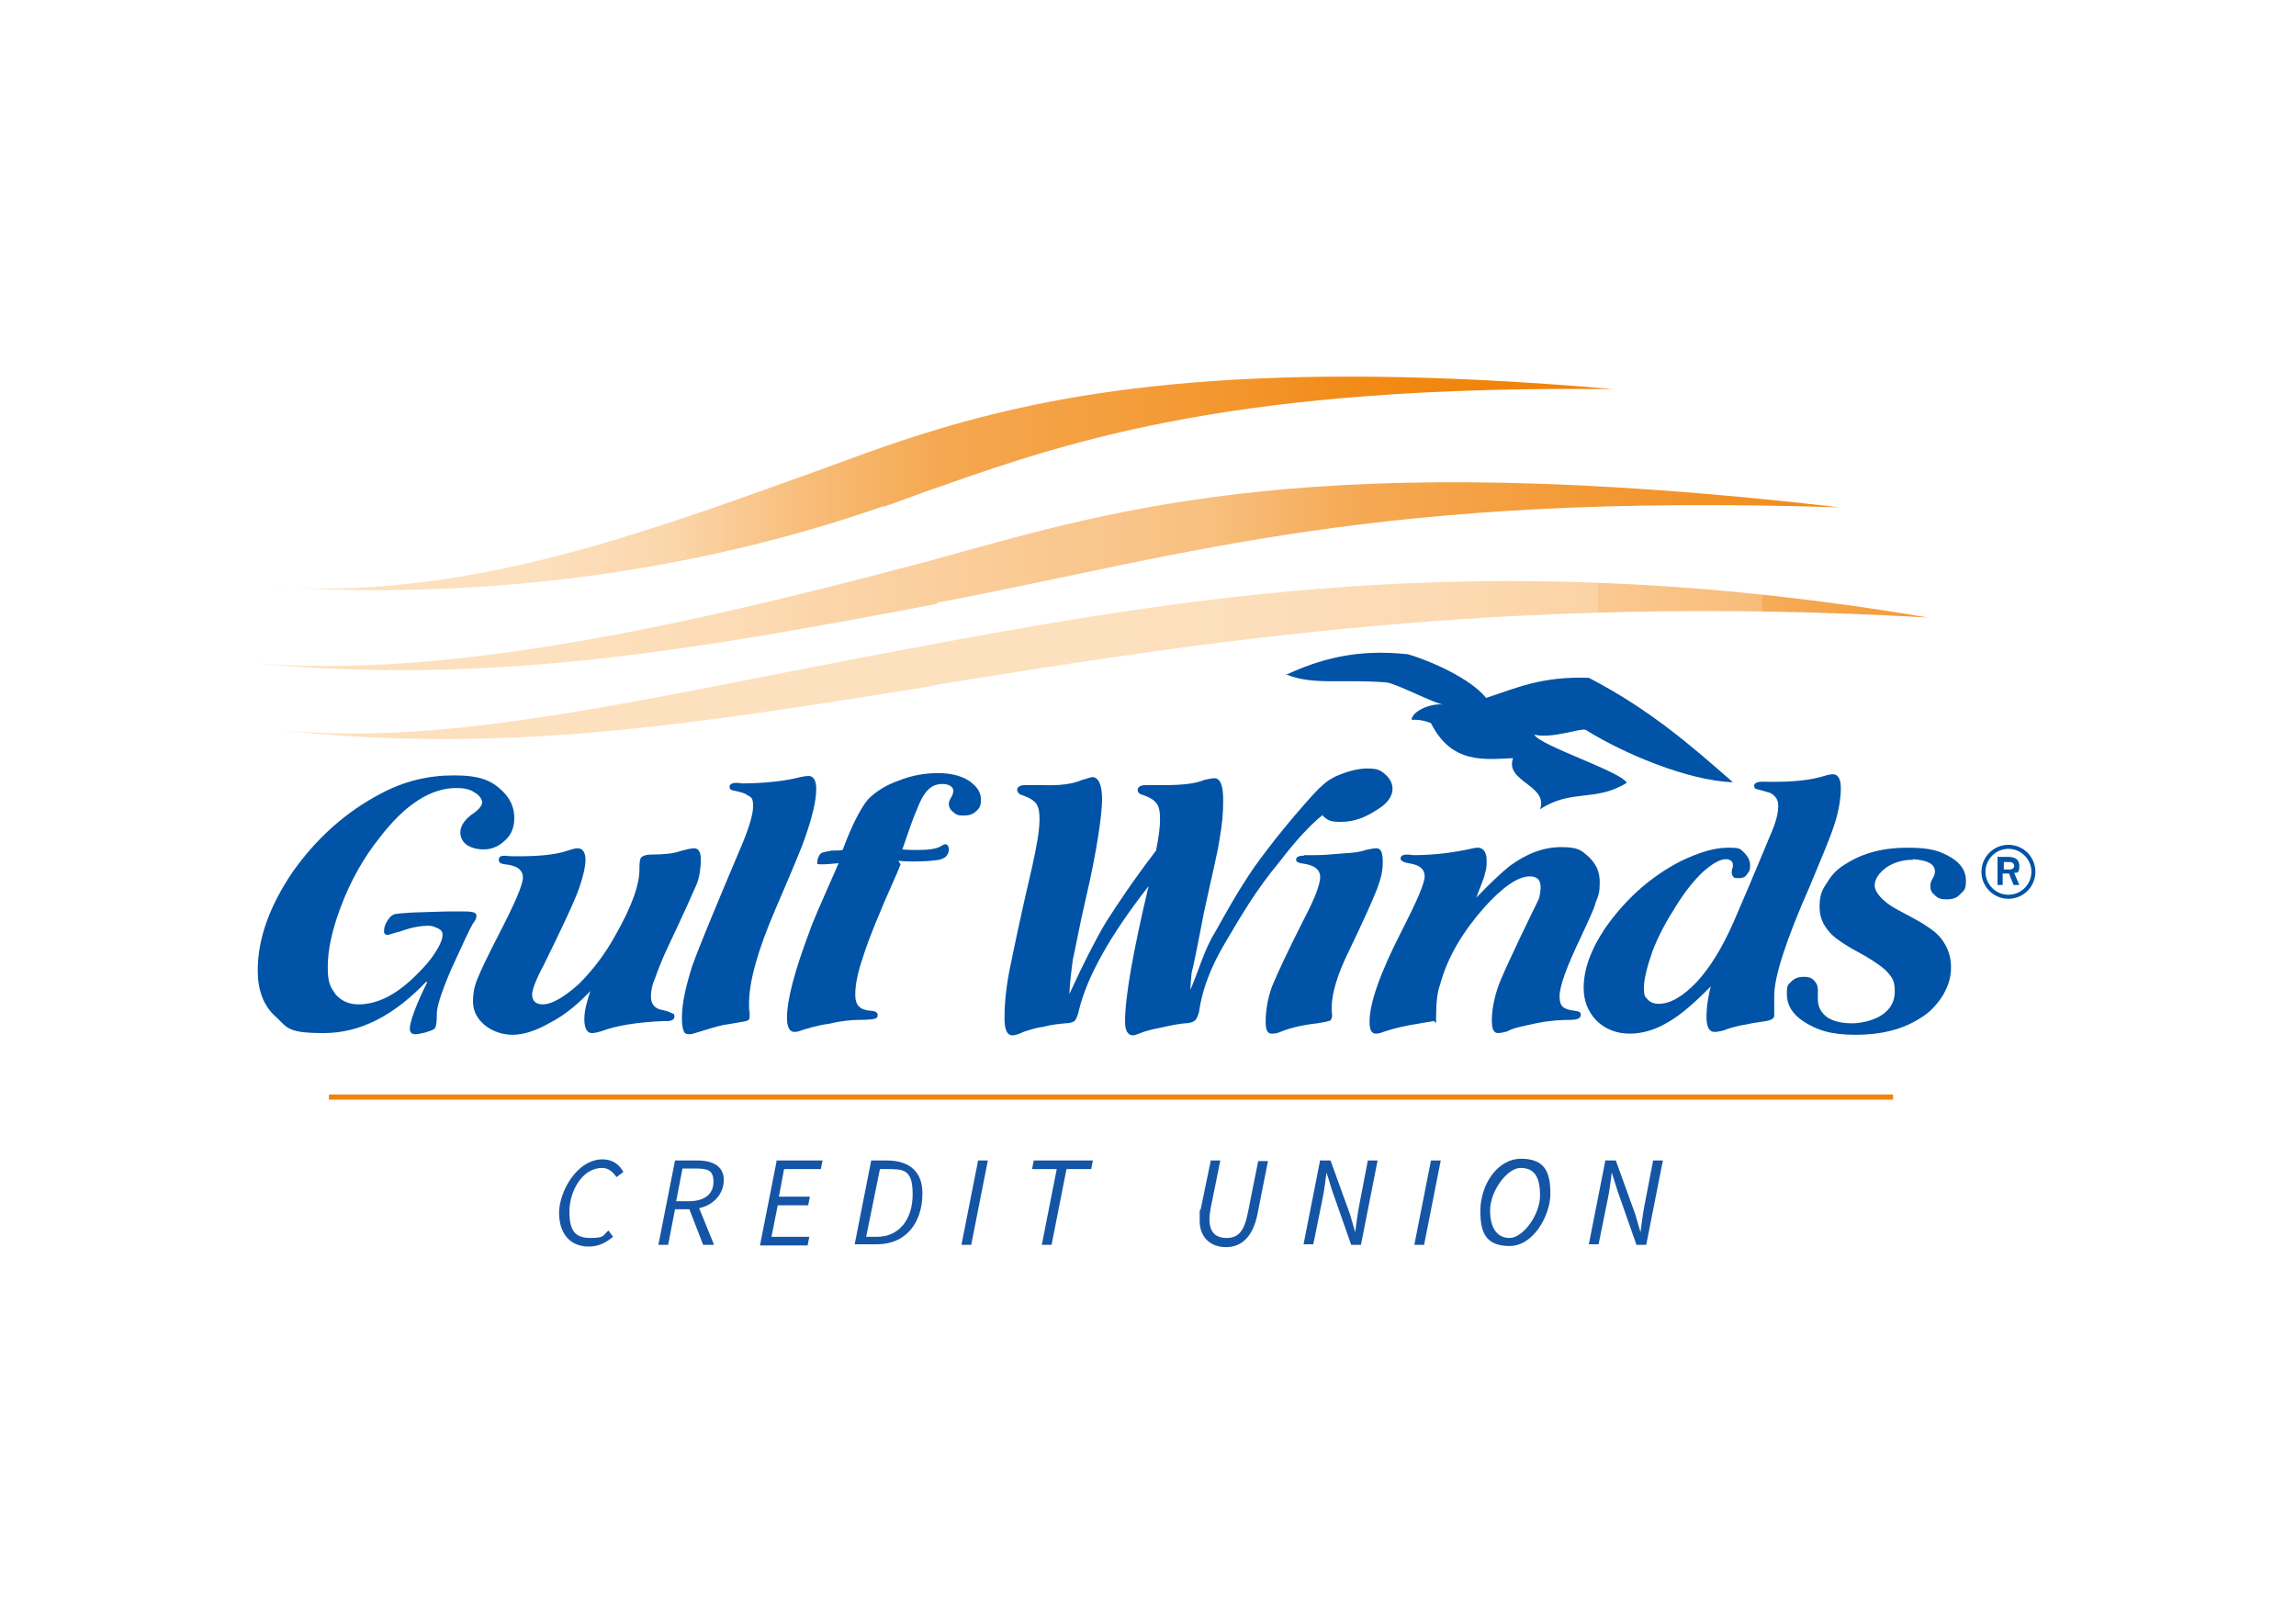 <?xml version="1.0" encoding="UTF-8"?>
<svg xmlns="http://www.w3.org/2000/svg" xmlns:xlink="http://www.w3.org/1999/xlink" version="1.1" viewBox="0 0 400 280">
  <defs>
    <style>
      .cls-1 {
        fill: url(#linear-gradient-3);
      }

      .cls-2 {
        fill: url(#linear-gradient-2);
      }

      .cls-3 {
        fill: url(#linear-gradient);
      }

      .cls-4 {
        fill: #f18308;
      }

      .cls-5 {
        fill: #0053a6;
      }

      .cls-6 {
        fill: #1555a6;
      }
    </style>
    <linearGradient id="linear-gradient" x1="46.4" y1="84.3" x2="281" y2="84.3" gradientUnits="userSpaceOnUse">
      <stop offset=".2" stop-color="#fde0be"/>
      <stop offset=".3" stop-color="#fbd6ac"/>
      <stop offset=".4" stop-color="#f8bd7a"/>
      <stop offset=".5" stop-color="#f5a851"/>
      <stop offset=".7" stop-color="#f39831"/>
      <stop offset=".8" stop-color="#f28c1a"/>
      <stop offset=".9" stop-color="#f1850c"/>
      <stop offset="1" stop-color="#f18308"/>
    </linearGradient>
    <linearGradient id="linear-gradient-2" x1="48.5" y1="114.9" x2="335.8" y2="114.9" gradientUnits="userSpaceOnUse">
      <stop offset=".5" stop-color="#fde0be"/>
      <stop offset=".6" stop-color="#fcdebb"/>
      <stop offset=".7" stop-color="#fcdab3"/>
      <stop offset=".8" stop-color="#fbd3a5"/>
      <stop offset=".8" stop-color="#fac992"/>
      <stop offset=".9" stop-color="#f8bc79"/>
      <stop offset=".9" stop-color="#f6ac5a"/>
      <stop offset="1" stop-color="#f39a35"/>
      <stop offset="1" stop-color="#f1840b"/>
      <stop offset="1" stop-color="#f18308"/>
    </linearGradient>
    <linearGradient id="linear-gradient-3" x1="44.6" y1="100.3" x2="320.4" y2="100.3" gradientUnits="userSpaceOnUse">
      <stop offset=".2" stop-color="#fde0be"/>
      <stop offset=".3" stop-color="#fcdcb6"/>
      <stop offset=".4" stop-color="#fbd1a2"/>
      <stop offset=".6" stop-color="#f8c080"/>
      <stop offset=".7" stop-color="#f5a852"/>
      <stop offset="1" stop-color="#f18a17"/>
      <stop offset="1" stop-color="#f18308"/>
    </linearGradient>
  </defs>
  <!-- Generator: Adobe Illustrator 28.6.0, SVG Export Plug-In . SVG Version: 1.2.0 Build 709)  -->
  <g>
    <g id="Layer_1">
      <g>
        <path class="cls-5" d="M345.2,151.9c0-2.6,2.1-4.7,4.7-4.7s4.7,2.1,4.7,4.7-2.1,4.7-4.7,4.7-4.7-2.1-4.7-4.7ZM349.9,155.9c2.2,0,4-1.8,4-4s-1.8-4-4-4-4,1.8-4,4,1.8,4,4,4ZM348.1,149.3h1.7c.9,0,2,.2,2,1.6s-.5,1.1-.9,1.2l.9,2.1h-1l-.8-2h-1.1v2h-.9v-5ZM349,151.5h1.1c.4,0,.8-.2.8-.6s-.3-.7-.8-.7h-1v1.3Z"/>
        <rect class="cls-4" x="57.3" y="190.7" width="272.5" height=".9"/>
        <g>
          <path class="cls-6" d="M105,202c1.7,0,2.9.9,3.6,2.2l-1.2.9c-.6-.9-1.4-1.6-2.5-1.6-3.5,0-5.7,4.1-5.7,7.6s1.1,4.6,3.7,4.6,2.1-.5,3.1-1.3l.8,1.1c-1.1.9-2.4,1.7-4.2,1.7-3.4,0-5.2-2.4-5.2-5.9s3-9.3,7.6-9.3Z"/>
          <path class="cls-6" d="M121.5,202.2c2.7,0,4.6,1,4.6,3.4s-1.8,4.4-4.3,4.9l2.6,6.4h-1.9l-2.4-6.2h-2.5l-1.2,6.2h-1.7l2.9-14.7h4ZM120,209.3c2.8,0,4.3-1.3,4.3-3.4s-1.1-2.3-3.3-2.3h-2.1l-1.1,5.7h2.2Z"/>
          <path class="cls-6" d="M135.2,202.2h8.1l-.3,1.5h-6.4l-.9,4.8h5.4l-.3,1.5h-5.3l-1.1,5.5h6.6l-.3,1.5h-8.3l2.9-14.7Z"/>
          <path class="cls-6" d="M151.8,202.2h2.7c4.1,0,6.2,2.1,6.2,5.7,0,5.3-3,8.9-7.9,8.9h-3.9l2.9-14.7ZM152.8,215.5c3.8,0,6.2-3,6.2-7.4s-1.6-4.4-4.5-4.4h-1.2l-2.4,11.8h1.9Z"/>
          <path class="cls-6" d="M170.4,202.2h1.7l-2.9,14.7h-1.7l2.9-14.7Z"/>
          <path class="cls-6" d="M184,203.7h-4.2l.3-1.5h10.3l-.3,1.5h-4.3l-2.6,13.2h-1.7l2.6-13.2Z"/>
          <path class="cls-6" d="M210.9,202.2h1.7l-1.7,8.4c-.1.7-.2,1.2-.2,1.8,0,2.1.9,3.3,3,3.3s3.1-1.3,3.7-4.4l1.8-9h1.7l-1.8,9.1c-.8,4.2-2.9,5.9-5.5,5.9s-4.6-1.6-4.6-4.6,0-1.3.2-2.1l1.7-8.2Z"/>
          <path class="cls-6" d="M230.1,202.2h1.7l3.4,9.4.9,3.1h0c.2-1.5.4-3.2.7-4.7l1.5-7.8h1.7l-2.9,14.7h-1.7l-3.3-9.4-1-3.2h0c-.2,1.5-.4,3.2-.7,4.6l-1.6,7.9h-1.7l2.9-14.7Z"/>
          <path class="cls-6" d="M249.3,202.2h1.7l-2.9,14.7h-1.7l2.9-14.7Z"/>
          <path class="cls-6" d="M257.9,211c0-4.5,2.9-9.1,7.1-9.1s5.1,2.4,5.1,6.1-2.9,9.1-7.1,9.1-5.1-2.4-5.1-6.1ZM259.6,210.9c0,2.9,1.1,4.8,3.4,4.8s5.3-4,5.3-7.4-1.1-4.8-3.4-4.8-5.3,4-5.3,7.4Z"/>
          <path class="cls-6" d="M279.8,202.2h1.7l3.4,9.4.9,3.1h0c.2-1.5.4-3.2.7-4.7l1.5-7.8h1.7l-2.9,14.7h-1.7l-3.3-9.4-1-3.2h0c-.2,1.5-.4,3.2-.7,4.6l-1.6,7.9h-1.7l2.9-14.7Z"/>
        </g>
        <g>
          <path class="cls-3" d="M153.9,88.3c3.3-1.1,6.5-2.4,9.8-3.5,23.8-8.4,52.4-17.7,117.3-17-62.2-5.4-94.5.1-117.3,6.9-9.2,2.7-16.9,5.8-24.3,8.4-29.7,10.7-60,21.6-93,19.1,42.9,2.8,79.4-4.2,107.5-14"/>
          <path class="cls-2" d="M163.7,112c-2.3.5-4.6.9-6.8,1.3-45,8.4-78.2,16.9-108.4,13.9,39.3,4.3,71.5-.9,112.9-7.5.8-.2,1.6-.3,2.4-.5,44.2-7.1,98.3-15.9,172.1-11.6-73.1-12.4-124.9-4.3-172.1,4.4"/>
          <path class="cls-1" d="M163.2,105.1c.1-.1.3-.1.6-.2,43.6-8.3,75.6-19.1,156.7-16.5-90.6-10.5-125.3.1-156.7,8.8-1.7.5-3.4.9-5.2,1.4-44.5,11.8-82.5,19.4-113.9,17,41,3.8,75.4-2.2,118.6-10.4"/>
          <path class="cls-5" d="M224,117.6c5.8-2.7,12.3-4.6,21.3-3.6,3.8,1.1,10.9,4.2,13.6,7.6,5-1.6,9.5-3.8,17.9-3.5,10.6,5.5,17.8,11.8,25.1,18.2-8-.3-19.2-5.1-25.6-9.1-.6-.5-5.9,1.6-9,.8.9,1.9,15.3,6.5,16.1,8.4-5.5,3.4-9.6,1-15.1,4.6,1.5-4.2-6.2-4.8-4.7-8.9-4.9.2-10.7,1.1-14.3-6.1-1.5-.6-2.4-.6-3.4-.6.2-1.6,3.6-3,5.7-2.6-1.5-.1-8.5-3.8-10.1-3.9-7.6-.6-12.6.5-17.2-1.3"/>
          <path class="cls-5" d="M156.9,150.6l-.7,1.7c-3.1,6.9-5,11.7-5.8,14.3-.9,2.6-1.4,4.8-1.4,6.7s.8,2.6,2.5,2.8c.9,0,1.4.3,1.4.7s-.1.6-.5.7c-.3.1-1.3.2-2.7.2s-3.3.2-5.4.7c-2.1.3-3.6.8-4.6,1.1-.5.2-.9.3-1.3.3-.8,0-1.3-.8-1.3-2.4,0-3.3,1.4-8.4,4-15.3.3-1,2-4.9,5-11.7-1.1.1-2,.2-3,.2s-.7-.1-.7-.5.2-1,.6-1.4c.2-.2.9-.3,1.9-.5.7,0,1.4,0,1.9-.1,1.6-4.3,3.1-7.2,4.4-8.8,1.4-1.4,3.1-2.5,5.4-3.3,2.2-.9,4.6-1.3,6.9-1.3s4.6.6,5.9,1.8c1,.8,1.5,1.8,1.5,2.8s-.2,1.5-.8,2c-.6.6-1.3.8-2.2.8s-1.3-.1-1.8-.6c-.5-.3-.8-.9-.8-1.4s.2-.8.6-1.5c.1-.3.2-.7.2-.8,0-.3-.2-.7-.6-.9-.3-.2-.8-.3-1.3-.3-1,0-1.8.3-2.5,1-.7.7-1.3,1.7-1.9,3.3-.6,1.3-1.4,3.6-2.6,7.1,1.1.1,2.1.1,2.6.1,2,0,3.4-.2,4.2-.7.3-.2.5-.3.7-.3.3,0,.6.3.6.9,0,1.1-.8,1.8-2.4,1.9-.7.1-2,.2-3.9.2s-1.7-.1-2.5-.1"/>
          <path class="cls-5" d="M128.2,136.4c.5,0,.9.1,1.3.1,1.6,0,3.4-.1,5.4-.3,1.9-.2,3.3-.5,4.1-.7.8-.2,1.5-.3,1.9-.3.8,0,1.3.8,1.3,2.2,0,2.2-.7,5-2,8.7-.3,1-2,5.1-5.1,12.3-3.1,7.2-4.6,12.6-4.6,16.4s0,.7.1,1.1v1.1c0,.5-.1.8-.6.9-.3.1-1.7.3-4,.7-1,.2-2.7.7-4.9,1.4-.3.1-.7.2-1,.2-.6,0-.9-.2-1-.6-.2-.5-.3-1.1-.3-2.3,0-2.5.7-5.5,1.8-9,1.3-3.6,4-10.1,8.1-19.8,1.7-3.9,2.5-6.5,2.5-8s-.3-1.6-1.1-2c-.1-.2-1-.5-2.5-.8-.3-.1-.5-.2-.5-.6s.3-.7,1.3-.7"/>
          <path class="cls-5" d="M103.3,172.2c-2.4,2.6-4.8,4.6-7.3,5.9-2.4,1.4-4.7,2.2-6.7,2.2s-4.1-.8-5.4-2.2c-1-1-1.5-2.3-1.5-3.6s.2-2.6.8-4c.6-1.5,1.8-4,3.6-7.5,2.8-5.4,4.3-8.8,4.3-10.1s-1-2.1-3.1-2.3c-.8-.1-1.1-.3-1.1-.8s.3-.7,1-.7c.9.1,1.7.1,2.2.1,3.9,0,6.7-.3,8.5-.9.9-.3,1.6-.5,2-.5.9,0,1.4.7,1.4,2s-.5,3.4-1.5,6c-1,2.5-3,6.7-5.8,12.4-1.4,2.6-2,4.3-2,5.1,0,1.1.7,1.7,1.8,1.7,1.7,0,3.8-1.3,6.3-3.5,2.4-2.4,4.6-5.2,6.5-8.7,2.8-4.9,4.2-8.9,4.1-11.6,0-.9.1-1.6.3-1.8.3-.3.9-.5,1.7-.5,2.3,0,4-.2,5.1-.6,1.1-.3,1.9-.5,2.5-.5s1.1.6,1.1,1.9-.2,3-.7,4.3c-.6,1.4-2.2,5-4.9,10.7-1.3,2.7-2,4.7-2.4,5.8-.5,1.1-.7,2.2-.7,3.1,0,1.4.7,2.2,2.1,2.4.9.2,1.5.5,1.7.6.2,0,.3.2.3.5,0,.6-.6.9-1.8.8-4.7.2-8.4.8-11,1.8-.7.2-1.1.3-1.6.3-.8,0-1.3-.8-1.3-2.4s.5-3.3,1.3-5.7"/>
          <path class="cls-5" d="M74.3,171c-5.7,6-11.6,9-17.9,9s-6.3-.9-8.3-2.8c-2.2-1.9-3.2-4.7-3.2-8.1,0-5.6,2.1-11.3,6.1-17.2,4.1-5.8,9.2-10.4,15.3-13.6,4.1-2.2,8.3-3.2,12.8-3.2s6.5.9,8.3,2.6c1.5,1.4,2.2,3,2.2,4.8s-.6,3.1-1.8,4.1c-1,.9-2.2,1.4-3.5,1.4s-2.2-.3-3-.8c-.8-.6-1.1-1.4-1.1-2.2,0-1.1.8-2.3,2.3-3.3,1-.7,1.5-1.4,1.5-1.9s-.5-1.3-1.3-1.7c-.8-.6-1.9-.8-3.2-.8-4.4,0-8.9,2.8-13.4,8.7-2.8,3.5-5.1,7.6-6.8,12.2-1.5,4-2.2,7.4-2.2,10.3s.5,3.5,1.4,4.8c1,1.1,2.3,1.7,3.9,1.7,3.5,0,6.9-1.8,10.5-5.5,1.3-1.3,2.3-2.5,3.1-3.8.8-1.3,1.1-2.2,1.1-2.8s-.2-.8-.7-1.1c-.5-.2-1-.5-1.7-.5-1.5,0-3.1.3-5,1-1.3.3-1.9.6-2.2.6-.3,0-.6-.2-.6-.6,0-.7.2-1.4.9-2.3.2-.3.6-.6.9-.7.3-.1,1.4-.2,3.1-.3,3.1-.1,5.5-.2,7.4-.2s2.5,0,3,.1c.6.1.8.3.8.7s-.2.8-.6,1.3c-.5.8-1.7,3.4-3.8,8-1.8,4.2-2.6,6.8-2.5,8,0,1.5-.2,2.3-.5,2.4-.2.2-.7.3-1.5.6-.8.2-1.4.3-1.7.3-.7,0-1-.3-1-1,0-1,.9-3.8,3-8"/>
          <path class="cls-5" d="M298.7,171.2c-3.2,3.3-5.8,5.6-8.1,6.9-2.3,1.4-4.6,2-6.7,2s-4.2-.7-5.8-2.3c-1.4-1.5-2.2-3.3-2.2-5.7,0-3.5,1.5-7.3,4.4-11.3,3.5-4.7,7.6-8.2,12.4-10.7,3.3-1.6,6-2.4,8.3-2.4s2.1.2,2.8.8c.7.7,1.1,1.4,1.1,2.3s-.2,1.1-.6,1.6c-.3.5-.8.6-1.4.6s-.7,0-.9-.2c-.2-.2-.3-.5-.3-.7s0-.5.1-.8c.1-.2.1-.3.1-.6s-.1-.5-.3-.7c-.2-.2-.6-.3-.9-.3-1.1,0-2.4.8-4,2.2-1.6,1.5-3.2,3.5-4.8,6.1-1.6,2.5-3,5.1-4,7.7-.9,2.6-1.5,4.8-1.5,6.4s.2,1.5.7,2.1c.5.5,1.1.7,1.9.7,2,0,4.2-1.3,6.6-3.8,2.3-2.5,4.4-5.9,6.4-10.4,3.9-9,6.1-14.5,6.8-16.1.7-1.7,1-3.1,1-4.2s-.5-1.7-1.3-2.2c-.2-.1-1-.3-2.4-.7-.3,0-.5-.2-.5-.6s.5-.7,1.4-.7c4.2.1,7.5-.1,10.1-.8,1-.3,1.7-.5,2.2-.5.9,0,1.4.8,1.4,2.4s-.3,3.9-1.1,6.3c-.8,2.5-2.3,6-4.3,10.8-4.1,9.3-6.2,15.7-6.2,19.1v3.1c.1.8-.3,1.1-1.4,1.3-3.4.5-5.9,1-7.3,1.6-.7.2-1.3.3-1.7.3-.9,0-1.4-.8-1.4-2.6s.3-3.8,1-6.3"/>
          <path class="cls-5" d="M257.2,156.4c2.4-2.5,4.3-4.3,5.8-5.5,3-2.2,5.9-3.3,9-3.3s3.5.6,4.8,1.7c1.3,1.3,1.9,2.6,1.9,4.4s-.2,2.3-.7,3.5c-.3,1.3-1.3,3.2-2.5,5.9-2.5,5.2-3.8,8.7-3.8,10.5s.7,2.1,1.9,2.4c.8.1,1.3.2,1.5.3.2.1.3.2.3.5,0,.7-.7.9-2,.9s-3.4.1-5.8.6c-2.3.5-4,.8-5,1.4-.7.2-1.3.3-1.6.3-.8,0-1.1-.7-1.1-2.2s.3-3.5,1-5.6c.7-2.1,2.2-5.1,4.1-9.2,1.7-3.5,2.7-5.6,3.1-6.4.2-.7.3-1.4.3-2,0-1.3-.6-1.9-1.9-1.9-2,0-4.7,1.8-8,5.5-3.6,4.1-6.3,8.5-7.6,13.3-.5,1.4-.7,3.1-.7,5.4s-.1.9-.5,1c-.2.1-1.3.2-2.8.5-.8.1-1.8.3-3.1.6-1.3.3-2.2.6-2.8.8-.5.2-.9.3-1.3.3-.8,0-1.1-.7-1.1-2.1,0-3.2,1.8-8.4,5.6-15.8,2.6-5.1,4-8.3,4-9.5s-.8-1.9-2.3-2.2c-1.3-.2-1.9-.5-1.9-.9s.3-.7,1.1-.7,1,.1,1.1.1c3.9,0,7.2-.5,10-1.1.5-.1.8-.2,1.3-.2.9,0,1.5.8,1.5,2.2s-.1,1.6-.3,2.3c-.1.7-.7,2-1.5,4.2"/>
          <path class="cls-5" d="M227.2,149h1.8c1.3,0,2.8-.1,4.9-.3,2-.1,3.3-.3,4-.6.9-.2,1.5-.3,1.9-.3.8,0,1.1.8,1.1,2.4s-.3,2.8-1,4.7c-.7,1.8-2.3,5.4-4.8,10.6-2.1,4.2-3.1,7.6-3.1,10.1s0,.6.1.9c0,.7-.1,1-.3,1.3-.2.1-1,.3-2.3.5-2.8.3-5.1.9-6.7,1.6-.6.2-.9.2-1.3.2-.7,0-1-.7-1-2,0-1.9.3-4,1.1-6.2.9-2.2,2.7-6.1,5.6-11.8,1.9-3.6,2.8-6.1,2.8-7.3s-.9-2-2.8-2.3c-.9-.1-1.4-.3-1.4-.7s.3-.7,1.3-.7"/>
          <path class="cls-5" d="M333.3,149.8c-1.9,0-3.4.5-4.6,1.3-1.4,1-2.1,2.1-2.1,3.2s1.3,2.7,3.6,4c2.8,1.5,4.7,2.5,5.5,3.1.9.6,1.6,1.1,2.3,1.9,1.3,1.6,1.9,3.3,1.9,5.2s-.5,3.3-1.4,4.9c-1,1.6-2.3,3-3.8,3.9-3.2,2.1-7.1,3-11.4,3s-6.8-.8-9.2-2.4c-1.9-1.3-2.8-2.8-2.8-4.7s.3-1.6.8-2.2c.6-.6,1.3-.8,2.1-.8s1.3.1,1.8.6c.5.5.7,1,.7,1.6v1.7c0,1.4.6,2.4,1.7,3.2,1.1.7,2.6,1,4.3,1s4.1-.6,5.5-1.7c1.4-1.1,1.9-2.4,1.9-3.9s-.3-2.2-1.1-3.1c-.8-1-2.2-1.9-4-3-3.2-1.7-5.2-3-6.1-4-1.3-1.4-1.9-2.8-1.9-4.6s.3-2.8,1.3-4.2c.8-1.4,1.9-2.5,3.3-3.3,3-1.9,6.5-2.8,10.7-2.8s5.7.6,7.6,1.7c1.7,1,2.6,2.4,2.6,4s-.3,1.7-1,2.4c-.6.7-1.4.9-2.4.9s-1.5-.2-2-.7c-.6-.5-.8-.9-.8-1.6s.2-1,.6-1.7c.1-.2.2-.6.2-.8,0-1.4-1.3-2-3.8-2.2"/>
          <path class="cls-5" d="M207.1,173.1c1.8-4,2.6-7.5,4.6-10.7,1.8-3.2,3.8-6.9,6.8-11.3,3.1-4.3,6.5-8.5,10.4-12.8,1.4-1.5,2.5-2.4,3.4-2.8,0,0,.1,0,.1-.1,2-.9,4-1.5,5.8-1.5s2.3.3,3.1,1c.8.7,1.3,1.5,1.3,2.6s-.8,2.4-2.4,3.4c-2.2,1.5-4.3,2.3-6.5,2.3s-2.3-.3-3.2-1c0-.1-.1-.1-.1-.2-.1,0-.1.1-.1.1-2.1,1.7-4.6,4.4-7.5,8.2-4,4.8-6.6,9.3-9.2,13.7-3.3,5.5-4.2,9.3-4.6,11.6-.1,1.1-.5,1.8-.7,2.1-.3.3-.9.6-1.9.6-.9.1-2.3.3-3.9.7-1.6.3-2.7.6-3.3.8-.8.3-1.5.6-1.8.6-.9,0-1.4-.8-1.4-2.4,0-4.3,1.4-12.2,4.1-23.6-6.8,8.7-10.7,15.8-12.1,21.5-.2,1-.5,1.6-.7,1.9-.3.3-.9.5-1.7.5-1,.1-2.3.2-3.8.6-1.5.2-2.6.6-3.5.9-1,.5-1.7.6-1.9.6-.9,0-1.4-.9-1.4-3s.2-5,.9-8.5c.7-3.4,1.9-9.3,3.9-17.8.8-3.6,1.3-6.4,1.3-8.3s-.3-2.7-1.1-3.3c-.2-.2-.9-.6-2.3-1.1-.3-.2-.5-.5-.5-.8s.3-.8,1.3-.8h3.2c3,.1,5.2-.2,6.8-.9.8-.2,1.5-.5,1.8-.5,1.1,0,1.7,1.4,1.7,3.9s-.9,9-2.8,17.1c-1.3,5.6-1.9,9.2-2.3,10.8-.2,1.7-.5,3.6-.6,6,2.3-5,4.4-9.2,6.3-12.4,2.1-3.3,4.9-7.5,8.8-12.6.5-2.4.7-4.2.7-5.5s-.2-2.2-.6-2.7c-.5-.7-1.3-1.1-2.4-1.5-.6-.1-.9-.5-.9-.8,0-.6.5-.9,1.4-.9h3c3.1,0,5.5-.2,7.2-.9.8-.2,1.4-.3,1.8-.3,1,0,1.5,1.3,1.5,3.8s-.2,4.3-.6,6.6c-.3,2.3-1.4,6.7-2.8,13.2-1.1,5.8-1.8,9.2-2.1,10.3-.1,1-.2,2.3-.3,3.9"/>
        </g>
      </g>
    </g>
  </g>
</svg>